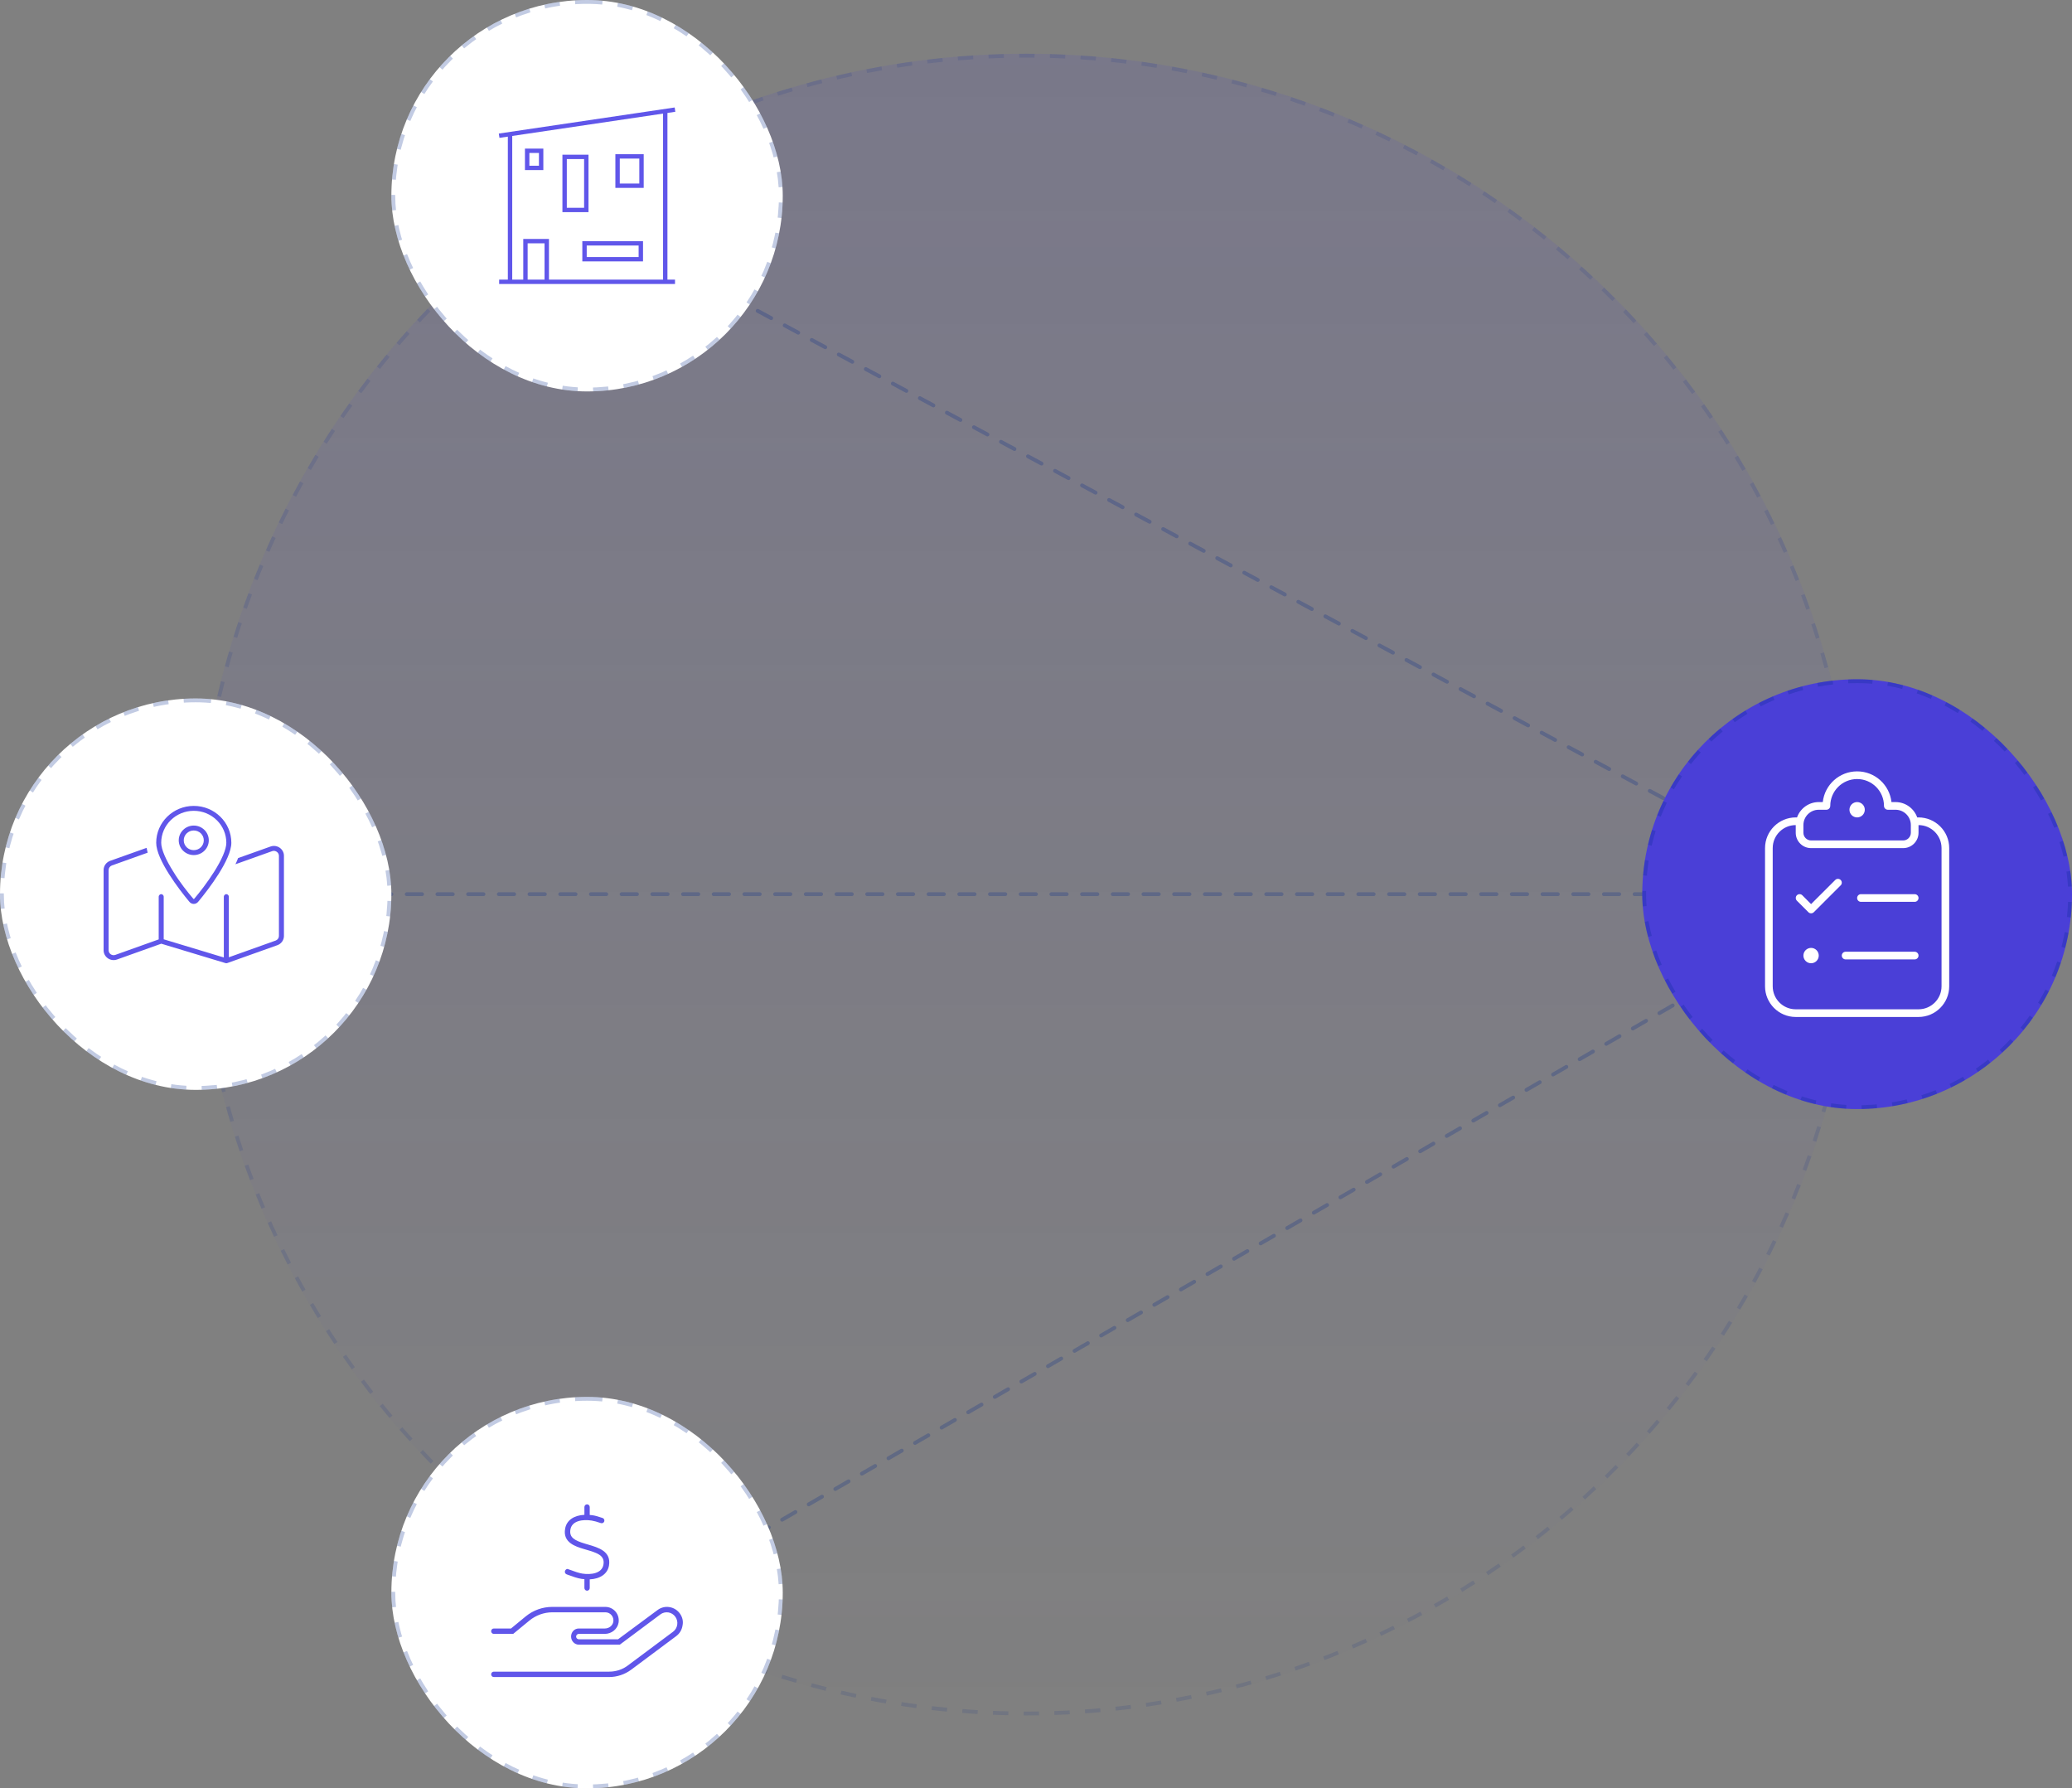 <svg width="540" height="466" viewBox="0 0 540 466" fill="none" xmlns="http://www.w3.org/2000/svg">
<rect x="0" y="0" width="540" height="466" fill="#808080" stroke="none"/>
<circle cx="267.5" cy="230.5" r="216.5" fill="url(#paint0_linear_1011_11217)"/>
<circle cx="267.5" cy="230.5" r="216" stroke="#00298C" stroke-opacity="0.12" stroke-dasharray="4 4"/>
<path d="M446 233L92 233" stroke="#00298C" stroke-opacity="0.24" stroke-linecap="round" stroke-dasharray="4 4"/>
<path d="M475.748 230.718L164 63" stroke="#00298C" stroke-opacity="0.24" stroke-linecap="round" stroke-dasharray="4 4"/>
<path d="M470.573 242L164 419" stroke="#00298C" stroke-opacity="0.24" stroke-linecap="round" stroke-dasharray="4 4"/>
<rect x="428" y="177" width="112" height="112" rx="56" fill="#4A3FD7"/>
<rect x="428.5" y="177.5" width="111" height="111" rx="55.5" stroke="#00298C" stroke-opacity="0.24" stroke-dasharray="4 4"/>
<rect y="182" width="102" height="102" rx="51" fill="white"/>
<rect x="0.5" y="182.5" width="101" height="101" rx="50.5" stroke="#00298C" stroke-opacity="0.24" stroke-dasharray="4 4"/>
<rect x="102" width="102" height="102" rx="51" fill="white"/>
<rect x="102.5" y="0.5" width="101" height="101" rx="50.5" stroke="#00298C" stroke-opacity="0.24" stroke-dasharray="4 4"/>
<rect x="102" y="364" width="102" height="102" rx="51" fill="white"/>
<rect x="102.5" y="364.5" width="101" height="101" rx="50.5" stroke="#00298C" stroke-opacity="0.24" stroke-dasharray="4 4"/>
<path d="M484 201C479.363 201 475.55 204.5 475.05 209H474C471.388 209 469.162 210.675 468.337 213H468C463.588 213 460 216.588 460 221V257C460 261.412 463.588 265 468 265H500C504.412 265 508 261.412 508 257V221C508 216.588 504.412 213 500 213H499.662C498.837 210.675 496.612 209 494 209H492.95C492.45 204.5 488.637 201 484 201ZM462 221C462 217.688 464.688 215 468 215V217C468 219.213 469.787 221 472 221H496C498.213 221 500 219.213 500 217V215C503.312 215 506 217.688 506 221V257C506 260.312 503.312 263 500 263H468C464.688 263 462 260.312 462 257V221ZM477 210C477 206.138 480.138 203 484 203C487.862 203 491 206.138 491 210C491 210.55 491.45 211 492 211H494C496.213 211 498 212.787 498 215V217C498 218.1 497.1 219 496 219H472C470.9 219 470 218.1 470 217V215C470 212.787 471.787 211 474 211H476C476.55 211 477 210.55 477 210ZM484 213C484.53 213 485.039 212.789 485.414 212.414C485.789 212.039 486 211.53 486 211C486 210.47 485.789 209.961 485.414 209.586C485.039 209.211 484.53 209 484 209C483.47 209 482.961 209.211 482.586 209.586C482.211 209.961 482 210.47 482 211C482 211.53 482.211 212.039 482.586 212.414C482.961 212.789 483.47 213 484 213ZM479.712 230.712C480.1 230.325 480.1 229.687 479.712 229.3C479.325 228.912 478.687 228.912 478.3 229.3L472 235.588L469.712 233.287C469.325 232.9 468.688 232.9 468.3 233.287C467.913 233.675 467.913 234.313 468.3 234.7L471.3 237.7C471.688 238.088 472.325 238.088 472.712 237.7L479.712 230.7V230.712ZM484 234C484 234.55 484.45 235 485 235H499C499.55 235 500 234.55 500 234C500 233.45 499.55 233 499 233H485C484.45 233 484 233.45 484 234ZM480 249C480 249.55 480.45 250 481 250H499C499.55 250 500 249.55 500 249C500 248.45 499.55 248 499 248H481C480.45 248 480 248.45 480 249ZM472 251C472.53 251 473.039 250.789 473.414 250.414C473.789 250.039 474 249.53 474 249C474 248.47 473.789 247.961 473.414 247.586C473.039 247.211 472.53 247 472 247C471.47 247 470.961 247.211 470.586 247.586C470.211 247.961 470 248.47 470 249C470 249.53 470.211 250.039 470.586 250.414C470.961 250.789 471.47 251 472 251Z" fill="white"/>
<g clip-path="url(#clip0_1011_11217)">
<path d="M54.417 218.969C54.417 221.091 52.662 222.812 50.5 222.812C48.338 222.812 46.583 221.091 46.583 218.969C46.583 216.846 48.338 215.125 50.5 215.125C52.662 215.125 54.417 216.846 54.417 218.969ZM50.5 216.406C49.056 216.406 47.889 217.554 47.889 218.969C47.889 220.386 49.056 221.531 50.5 221.531C51.944 221.531 53.111 220.386 53.111 218.969C53.111 217.554 51.944 216.406 50.5 216.406ZM49.292 234.912C46.673 231.773 40.708 223.982 40.708 219.609C40.708 214.303 45.09 210 50.5 210C55.91 210 60.292 214.303 60.292 219.609C60.292 223.982 54.327 231.773 51.708 234.912C51.079 235.753 49.921 235.753 49.292 234.912ZM58.113 222.909C58.692 221.571 58.986 220.45 58.986 219.609C58.986 215.01 55.184 211.281 50.5 211.281C45.816 211.281 42.014 215.01 42.014 219.609C42.014 220.45 42.308 221.571 42.887 222.909C43.45 224.222 44.242 225.647 45.131 227.065C46.836 229.891 49.015 232.598 50.312 234.112C50.41 234.312 50.59 234.312 50.688 234.112C51.985 232.598 54.09 229.891 55.869 227.065C56.758 225.647 57.55 224.222 58.113 222.909ZM61.728 224.398C61.834 224.142 61.948 223.87 62.054 223.597L70.499 220.586C72.197 219.978 74 221.219 74 222.997V243.889C74 244.962 73.315 245.931 72.278 246.299L59.206 250.96C59.076 251.008 58.929 251.016 58.79 250.968L42.03 245.907L30.504 250.023C28.801 250.632 27 249.39 27 247.613V226.72C27 225.647 27.687 224.678 28.718 224.31L38.203 220.931C38.277 221.347 38.367 221.771 38.481 222.188L29.165 225.519C28.649 225.703 28.306 226.184 28.306 226.72V247.613C28.306 248.502 29.206 249.126 30.057 248.822L41.361 244.786V233.631C41.361 233.351 41.655 232.99 42.014 232.99C42.373 232.99 42.667 233.351 42.667 233.631V244.762L58.333 249.495V233.631C58.333 233.351 58.627 232.99 58.986 232.99C59.345 232.99 59.639 233.351 59.639 233.631V249.446L71.838 245.09C72.352 244.906 72.694 244.426 72.694 243.889V222.997C72.694 222.108 71.723 221.483 70.94 221.787L61.361 225.207C61.483 224.943 61.605 224.67 61.728 224.398Z" fill="#6056EA"/>
</g>
<g clip-path="url(#clip1_1011_11217)">
<path d="M173.947 29.431L176 29.127L175.833 28.005L130 34.802L130.167 35.923L132.352 35.601V72.867H130.086V74H175.919V72.867H173.947V29.431ZM141.92 72.867H137.515V63.397H141.92V72.867ZM172.803 72.867H143.07V62.264H136.371V72.867H133.496V35.429L172.803 29.598V72.861V72.867Z" fill="#6056EA"/>
<path d="M141.603 44.318H136.813V38.724H141.603V44.318ZM137.963 43.186H140.459V39.856H137.963V43.186Z" fill="#6056EA"/>
<path d="M153.374 55.278H146.577V40.311H153.374V55.278ZM147.721 54.145H152.229V41.449H147.721V54.145Z" fill="#6056EA"/>
<path d="M167.582 68.112H151.764V62.839H167.582V68.112ZM152.908 66.979H166.438V63.978H152.908V66.979Z" fill="#6056EA"/>
<path d="M167.76 48.959H160.377V40.184H167.76V48.959ZM161.527 47.826H166.616V41.323H161.527V47.826Z" fill="#6056EA"/>
</g>
<g clip-path="url(#clip2_1011_11217)">
<path d="M177.184 420.441C176.521 419.529 175.549 418.937 174.445 418.769C173.338 418.593 172.248 418.879 171.357 419.549L161.082 427.156H150.839C150.461 427.156 150.144 426.835 150.144 426.456C150.144 426.074 150.461 425.753 150.839 425.753H157.629C159.397 425.753 160.936 424.495 161.211 422.822C161.376 421.792 161.093 420.749 160.431 419.963C159.769 419.175 158.803 418.722 157.781 418.722H143.894C141.401 418.722 138.961 419.599 137.023 421.186L133.179 424.347H128.694C128.311 424.347 128 424.663 128 425.05C128 425.438 128.311 425.754 128.694 425.754H133.748L137.975 422.279C139.666 420.892 141.795 420.129 143.971 420.129H157.782C158.397 420.129 158.977 420.401 159.374 420.873C159.777 421.354 159.942 421.966 159.842 422.595C159.678 423.595 158.727 424.347 157.63 424.347H150.839C149.69 424.347 148.833 425.295 148.833 426.457C148.833 427.619 149.762 428.562 150.839 428.562H161.533L172.106 420.677C172.701 420.229 173.435 420.053 174.162 420.155C174.897 420.268 175.546 420.663 175.99 421.273C176.429 421.877 176.611 422.619 176.5 423.36C176.388 424.105 175.999 424.759 175.401 425.203L163.673 433.949C162.332 435.005 160.578 435.594 158.738 435.594H128.694C128.311 435.594 128 435.91 128 436.297C128 436.684 128.311 437 128.694 437H158.738C160.797 437 162.846 436.319 164.506 435.08L176.234 426.335C177.128 425.668 177.714 424.687 177.881 423.572C178.122 422.463 177.844 421.347 177.184 420.441ZM152.054 403.602L152.735 403.801C155.806 404.692 157.669 405.356 157.268 407.709C156.874 410.012 154.039 410.402 151.729 410.036C150.813 409.886 149.675 409.473 148.66 409.104L148.139 408.91C147.774 408.708 147.384 408.972 147.253 409.341C147.123 409.71 147.314 410.105 147.679 410.237L148.194 410.424C149.26 410.814 150.473 411.256 151.594 411.427C151.837 411.468 152.063 411.468 152.306 411.485V413.797C152.306 414.184 152.618 414.5 153 414.5C153.382 414.5 153.694 414.184 153.694 413.797V411.547C156.41 411.424 158.344 410.112 158.71 407.955C159.348 404.239 155.935 403.25 153.193 402.456L152.523 402.257C149.685 401.412 148.31 400.607 148.66 398.55C149.053 396.246 151.885 395.86 154.196 396.224C154.831 396.324 155.595 396.534 156.597 396.883C156.953 397.007 157.354 396.816 157.479 396.448C157.604 396.081 157.411 395.68 157.048 395.554C155.968 395.176 155.13 394.948 154.411 394.834C154.163 394.796 153.929 394.788 153.694 394.766V392.703C153.694 392.314 153.383 392 153.001 392C152.618 392 152.306 392.314 152.306 392.703V394.728C149.589 394.852 147.656 396.154 147.29 398.312C146.585 401.984 150.083 402.995 152.054 403.602Z" fill="#6056EA"/>
</g>
<defs>
<linearGradient id="paint0_linear_1011_11217" x1="267.5" y1="-5.908" x2="267.5" y2="447" gradientUnits="userSpaceOnUse">
<stop stop-color="#4A3FD7" stop-opacity="0.12"/>
<stop offset="1" stop-color="#4A3FD7" stop-opacity="0"/>
</linearGradient>
<clipPath id="clip0_1011_11217">
<rect width="47" height="41" fill="white" transform="translate(27 210)"/>
</clipPath>
<clipPath id="clip1_1011_11217">
<rect width="46" height="46" fill="white" transform="translate(130 28)"/>
</clipPath>
<clipPath id="clip2_1011_11217">
<rect width="50" height="45" fill="white" transform="translate(128 392)"/>
</clipPath>
</defs>
</svg>
